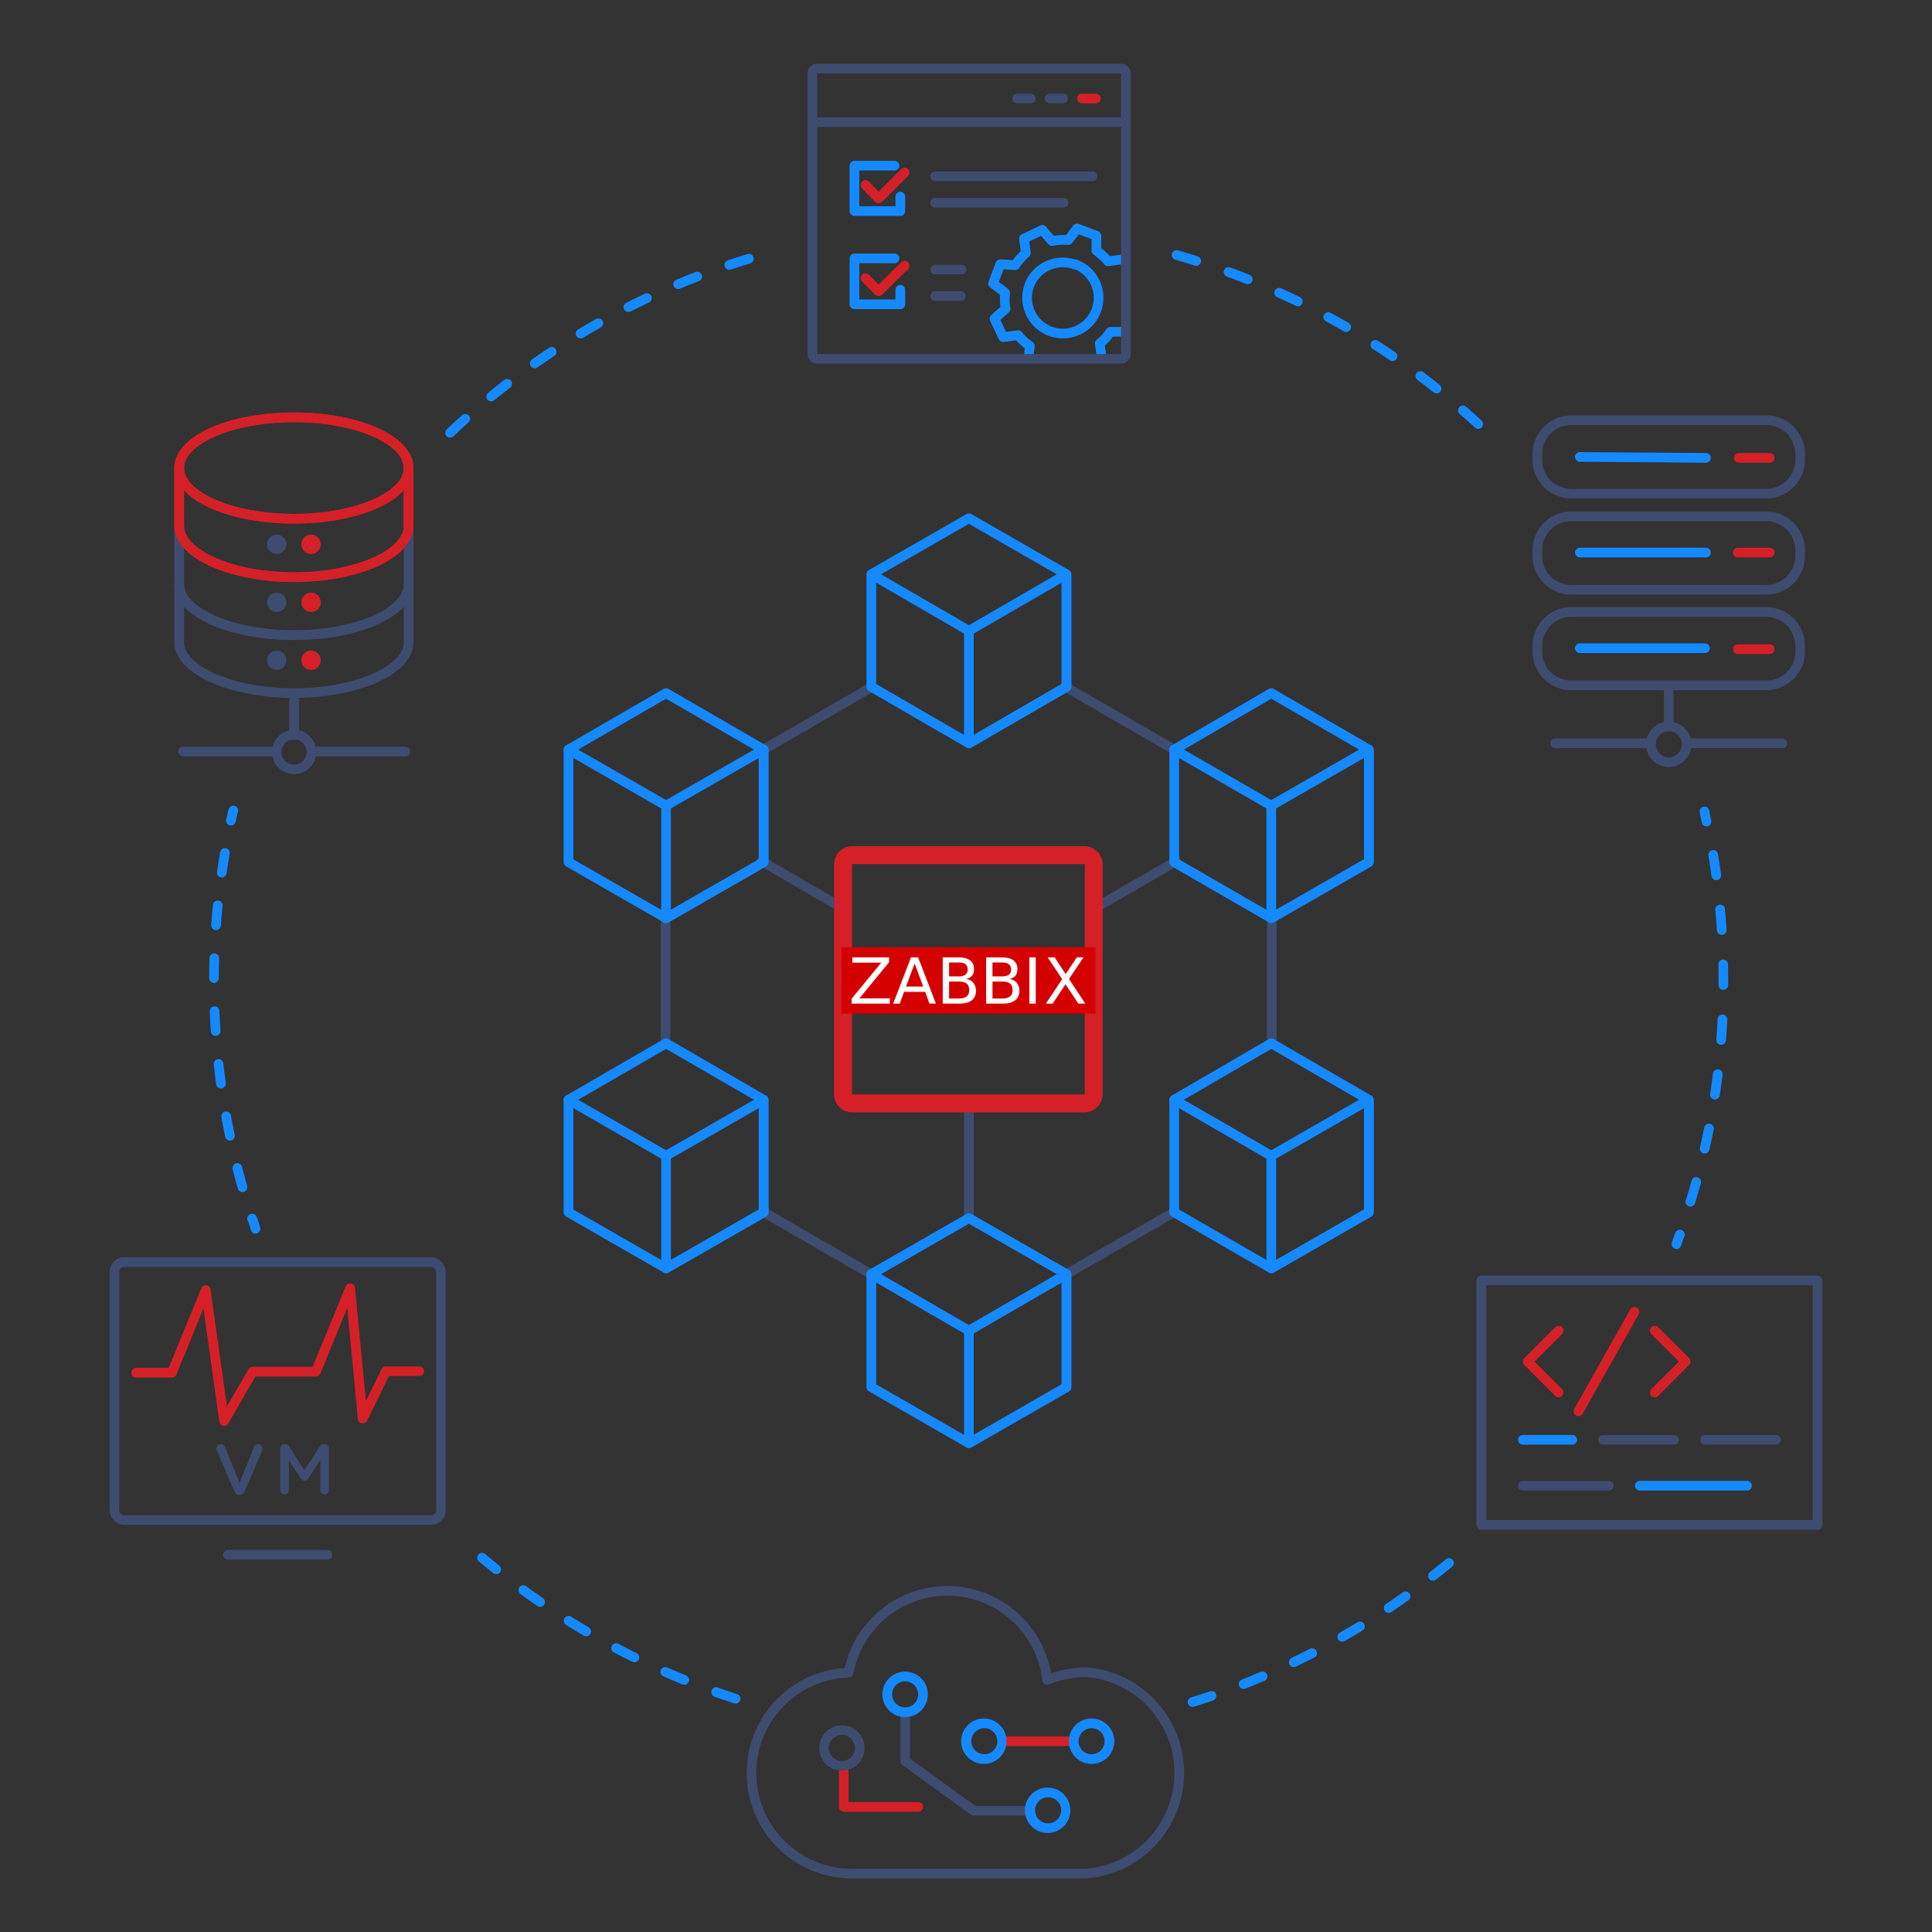 <?xml version="1.0" encoding="UTF-8"?>
<svg xmlns:inkscape="http://www.inkscape.org/namespaces/inkscape" xmlns:sodipodi="http://sodipodi.sourceforge.net/DTD/sodipodi-0.dtd" xmlns:xlink="http://www.w3.org/1999/xlink" xmlns="http://www.w3.org/2000/svg" xmlns:svg="http://www.w3.org/2000/svg" viewBox="0 0 400 400" id="svg1440">
  <rect x="0" y="0" width="400" height="400" fill="#333333" stroke="none"/>
  <defs id="defs1221">
    <style id="style1219">.cls-1,.cls-10,.cls-3,.cls-4,.cls-5,.cls-8,.cls-9{fill:none;}.cls-1,.cls-10,.cls-8,.cls-9{stroke:#158aff;}.cls-1,.cls-10,.cls-3,.cls-4,.cls-8,.cls-9{stroke-linecap:round;stroke-linejoin:round;stroke-width:2px;}.cls-2{fill:#3e4c70;}.cls-3{stroke:#3e4c70;}.cls-4{stroke:#d62027;}.cls-6{fill:#d62027;}.cls-7{fill:#158aff;}.cls-8{stroke-dasharray:4.25 7.08;}.cls-9{stroke-dasharray:4.11 6.85;}.cls-10{stroke-dasharray:4.27 7.12;}</style>
    <clipPath id="SVGID_2_">
      <use xlink:href="#SVGID_1_" style="overflow:visible" id="use5534"></use>
    </clipPath>
    <clipPath id="clipPath6050">
      <use xlink:href="#SVGID_1_" style="overflow:visible" id="use6048"></use>
    </clipPath>
    <clipPath id="clipPath6054">
      <use xlink:href="#SVGID_1_" style="overflow:visible" id="use6052"></use>
    </clipPath>
    <clipPath id="clipPath6058">
      <use xlink:href="#SVGID_1_" style="overflow:visible" id="use6056"></use>
    </clipPath>
    <clipPath id="clipPath6062">
      <use xlink:href="#SVGID_1_" style="overflow:visible" id="use6060"></use>
    </clipPath>
    <clipPath id="clipPath6066">
      <use xlink:href="#SVGID_1_" style="overflow:visible" id="use6064"></use>
    </clipPath>
    <clipPath id="clipPath6070">
      <use xlink:href="#SVGID_1_" style="overflow:visible" id="use6068"></use>
    </clipPath>
    <rect id="SVGID_1_" y="0" width="168" height="44" x="0"></rect>
  </defs>
  <g id="dark-blue">
    <path class="cls-1" d="M232.4,53.7l-3,.4a12.6,12.6,0,0,0-2.4-2.2V48.8l-4-1.5-1.8,2.4a12.7,12.7,0,0,0-3.4.2l-2-2.3L212,49.4l.4,3a10.7,10.7,0,0,0-2.2,2.5l-3.1-.2-1.5,4,2.5,1.9a12.2,12.2,0,0,0,.1,3.3L205.9,66l1.8,3.8,3.1-.4a10,10,0,0,0,2.4,2.2l-.2,2.3m15.1.3-.4-3.1a10,10,0,0,0,2.2-2.4H233m-10.4-14a7.4,7.4,0,0,1,4.4,9.5,7.4,7.4,0,1,1-13.9-5.1A7.4,7.4,0,0,1,222.6,54.8Z" id="path1223"></path>
    <path class="cls-2" d="M232.1,15.2V73.3H169.2V15.2h62.9m0-2H169.2a2,2,0,0,0-2,2V73.3a2,2,0,0,0,2,2h62.9a2,2,0,0,0,2-2V15.2a2,2,0,0,0-2-2Z" id="path1225"></path>
    <line class="cls-3" x1="169" y1="25.3" x2="232.5" y2="25.3" id="line1227"></line>
    <line class="cls-3" x1="210.6" y1="20.4" x2="213.4" y2="20.4" id="line1229"></line>
    <line class="cls-3" x1="217.3" y1="20.4" x2="220.1" y2="20.4" id="line1231"></line>
    <line class="cls-4" x1="224" y1="20.4" x2="226.9" y2="20.4" id="line1233"></line>
    <line class="cls-3" x1="193.6" y1="36.5" x2="226.2" y2="36.5" id="line1235"></line>
    <polyline class="cls-1" points="186.4 40.7 186.4 43.7 176.9 43.7 176.9 34.3 185.2 34.3" id="polyline1237"></polyline>
    <polyline class="cls-4" points="179.2 38.3 181.9 41.1 187.3 35.7" id="polyline1239"></polyline>
    <line class="cls-3" x1="193.6" y1="42" x2="220.2" y2="42" id="line1241"></line>
    <line class="cls-3" x1="193.6" y1="55.8" x2="199.1" y2="55.8" id="line1243"></line>
    <polyline class="cls-1" points="186.4 60 186.4 63 176.9 63 176.9 53.5 185.2 53.5" id="polyline1245"></polyline>
    <polyline class="cls-4" points="179.2 57.6 181.9 60.3 187.3 55" id="polyline1247"></polyline>
    <line class="cls-3" x1="193.6" y1="61.3" x2="198.9" y2="61.3" id="line1249"></line>
    <rect class="cls-3" x="306.7" y="265.1" width="69.6" height="50.61" id="rect1251"></rect>
    <polyline class="cls-4" points="342.6 275.5 349 281.9 342.6 288.3" id="polyline1253"></polyline>
    <polyline class="cls-4" points="322.7 275.5 316.3 281.9 322.7 288.3" id="polyline1255"></polyline>
    <line class="cls-4" x1="338.4" y1="271.6" x2="326.8" y2="292.2" id="line1257"></line>
    <line class="cls-1" x1="325.5" y1="298.1" x2="315.3" y2="298.1" id="line1259"></line>
    <line class="cls-3" x1="346.6" y1="298.1" x2="331.9" y2="298.1" id="line1261"></line>
    <line class="cls-3" x1="367.7" y1="298.1" x2="353" y2="298.1" id="line1263"></line>
    <line class="cls-3" x1="333.1" y1="307.6" x2="315.3" y2="307.6" id="line1265"></line>
    <line class="cls-1" x1="361.7" y1="307.6" x2="339.5" y2="307.6" id="line1267"></line>
    <path class="cls-4" d="M84.6,96.9v12c0,5.8-10.7,10.6-23.7,10.6s-23.8-4.8-23.8-10.6v-12" id="path1269"></path>
    <path class="cls-4" d="M60.9,86.4c13.1,0,23.7,4.7,23.7,10.5S74,107.4,60.9,107.4s-23.8-4.7-23.8-10.5S47.7,86.4,60.9,86.4" id="path1271"></path>
    <path class="cls-5" d="M57.3,110.7a2,2,0,0,1,0,4,2,2,0,0,1,0-4" id="path1273"></path>
    <path class="cls-5" d="M64.4,110.7a2,2,0,1,1-2,2,2,2,0,0,1,2-2" id="path1275"></path>
    <path class="cls-3" d="M84.6,108.9V121c0,5.7-10.7,10.5-23.7,10.5S37.1,126.7,37.1,121V108.9" id="path1277"></path>
    <path class="cls-3" d="M84.6,121v12c0,5.7-10.7,10.5-23.7,10.5S37.1,138.7,37.1,133V121" id="path1279"></path>
    <path class="cls-4" d="M84.6,96.9v12c0,5.8-10.7,10.6-23.7,10.6s-23.8-4.8-23.8-10.6v-12" id="path1281"></path>
    <path class="cls-4" d="M60.9,86.4c13.1,0,23.7,4.7,23.7,10.5S74,107.4,60.9,107.4s-23.8-4.7-23.8-10.5S47.7,86.4,60.9,86.4" id="path1283"></path>
    <path class="cls-2" d="M57.3,110.7a2,2,0,0,1,0,4,2,2,0,0,1,0-4" id="path1285"></path>
    <path class="cls-6" d="M64.4,110.7a2,2,0,1,1-2,2,2,2,0,0,1,2-2" id="path1287"></path>
    <path class="cls-2" d="M57.3,122.7a2,2,0,0,1,0,4,2,2,0,0,1,0-4" id="path1289"></path>
    <path class="cls-6" d="M64.4,122.7a2,2,0,1,1-2,2,2,2,0,0,1,2-2" id="path1291"></path>
    <path class="cls-3" d="M84.6,121c0,5.8-10.6,10.5-23.7,10.5S37.1,126.8,37.1,121" id="path1293"></path>
    <path class="cls-2" d="M57.3,134.7a2,2,0,1,1,0,4,2,2,0,0,1,0-4" id="path1295"></path>
    <path class="cls-6" d="M64.4,134.7a2,2,0,1,1-2,2,2,2,0,0,1,2-2" id="path1297"></path>
    <path class="cls-3" d="M64.9,155.6h19" id="path1299"></path>
    <path class="cls-3" d="M37.9,155.6H57" id="path1301"></path>
    <line class="cls-3" x1="60.9" y1="144.5" x2="60.9" y2="152.2" id="line1303"></line>
    <circle class="cls-3" cx="60.9" cy="155.7" r="3.6" id="circle1305"></circle>
    <path class="cls-2" d="M365.7,127.7a6.1,6.1,0,0,1,6,6v1.2a6,6,0,0,1-6,6H325.3a6,6,0,0,1-6-6v-1.2a6.1,6.1,0,0,1,6-6h40.4m0-2H325.3a8,8,0,0,0-8,8v1.2a8,8,0,0,0,8,8h40.4a8,8,0,0,0,8-8v-1.2a8,8,0,0,0-8-8Z" id="path1307"></path>
    <line class="cls-1" x1="327.1" y1="134.2" x2="353" y2="134.2" id="line1309"></line>
    <line class="cls-4" x1="359.8" y1="134.4" x2="366.4" y2="134.4" id="line1311"></line>
    <path class="cls-2" d="M365.7,107.9a6,6,0,0,1,6,6v1.2a6,6,0,0,1-6,6H325.3a6,6,0,0,1-6-6v-1.2a6,6,0,0,1,6-6h40.4m0-2H325.3a8,8,0,0,0-8,8v1.2a8,8,0,0,0,8,8h40.4a8,8,0,0,0,8-8v-1.2a8,8,0,0,0-8-8Z" id="path1313"></path>
    <line class="cls-1" x1="327.1" y1="114.4" x2="353.2" y2="114.4" id="line1315"></line>
    <line class="cls-4" x1="359.8" y1="114.4" x2="366.4" y2="114.4" id="line1317"></line>
    <path class="cls-2" d="M365.7,88a6,6,0,0,1,6,6v1.2a6,6,0,0,1-6,6H325.3a6,6,0,0,1-6-6V94a6,6,0,0,1,6-6h40.4m0-2H325.3a8,8,0,0,0-8,8v1.2a8,8,0,0,0,8,8h40.4a8,8,0,0,0,8-8V94a8,8,0,0,0-8-8Z" id="path1319"></path>
    <line class="cls-1" x1="327.1" y1="94.6" x2="353.2" y2="94.8" id="line1321"></line>
    <line class="cls-4" x1="360" y1="94.8" x2="366.4" y2="94.8" id="line1323"></line>
    <path class="cls-3" d="M349.5,153.9H369" id="path1325"></path>
    <path class="cls-3" d="M322,153.9h19.8" id="path1327"></path>
    <line class="cls-3" x1="345.5" y1="142.5" x2="345.5" y2="150.1" id="line1329"></line>
    <circle class="cls-3" cx="345.5" cy="154.1" r="3.7" id="circle1331"></circle>
    <line class="cls-3" x1="243.1" y1="155.2" x2="220.6" y2="142.2" id="line1333"></line>
    <line class="cls-3" x1="263.3" y1="216.2" x2="263.3" y2="189.8" id="line1335"></line>
    <line class="cls-3" x1="220.8" y1="263.8" x2="243.2" y2="250.9" id="line1337"></line>
    <line class="cls-3" x1="158" y1="250.9" x2="180.5" y2="263.9" id="line1339"></line>
    <line class="cls-3" x1="137.8" y1="189.7" x2="137.8" y2="216.3" id="line1341"></line>
    <line class="cls-3" x1="180.2" y1="142.4" x2="157.9" y2="155.3" id="line1343"></line>
    <line class="cls-3" x1="173.7" y1="187.6" x2="157.7" y2="178.3" id="line1345"></line>
    <line class="cls-3" x1="200.6" y1="252.1" x2="200.6" y2="228.6" id="line1347"></line>
    <line class="cls-3" x1="227.4" y1="187.6" x2="243.5" y2="178.3" id="line1349"></line>
    <polygon class="cls-1" points="158.1 251 158.1 227.7 137.9 216 117.7 227.7 117.7 251 137.9 262.6 158.1 251" id="polygon1351"></polygon>
    <line class="cls-1" x1="137.9" y1="239.3" x2="117.7" y2="227.7" id="line1353"></line>
    <polygon class="cls-1" points="137.9 262.6 137.9 239.3 158.1 227.7 158.1 251 137.9 262.6" id="polygon1355"></polygon>
    <polygon class="cls-1" points="158.1 178.5 158.1 155.2 137.9 143.5 117.7 155.2 117.7 178.5 137.9 190.1 158.1 178.5" id="polygon1357"></polygon>
    <line class="cls-1" x1="137.9" y1="166.8" x2="117.7" y2="155.2" id="line1359"></line>
    <polygon class="cls-1" points="137.9 190.1 137.9 166.8 158.1 155.2 158.1 178.5 137.9 190.1" id="polygon1361"></polygon>
    <polygon class="cls-1" points="283.4 251 283.4 227.7 263.2 216 243.1 227.7 243.1 251 263.2 262.6 283.4 251" id="polygon1363"></polygon>
    <line class="cls-1" x1="263.2" y1="239.3" x2="243.1" y2="227.7" id="line1365"></line>
    <polygon class="cls-1" points="263.2 262.6 263.2 239.3 283.4 227.7 283.4 251 263.2 262.6" id="polygon1367"></polygon>
    <polygon class="cls-1" points="283.4 178.5 283.4 155.2 263.2 143.5 243.1 155.2 243.1 178.5 263.2 190.1 283.4 178.5" id="polygon1369"></polygon>
    <line class="cls-1" x1="263.2" y1="166.8" x2="243.1" y2="155.2" id="line1371"></line>
    <polygon class="cls-1" points="263.2 190.1 263.2 166.8 283.4 155.2 283.4 178.5 263.2 190.1" id="polygon1373"></polygon>
    <polygon class="cls-1" points="220.8 287.2 220.8 263.8 200.6 252.2 180.4 263.8 180.4 287.2 200.6 298.8 220.8 287.2" id="polygon1375"></polygon>
    <line class="cls-1" x1="200.6" y1="275.5" x2="180.4" y2="263.8" id="line1377"></line>
    <polygon class="cls-1" points="200.6 298.8 200.6 275.5 220.8 263.8 220.8 287.2 200.6 298.8" id="polygon1379"></polygon>
    <polygon class="cls-1" points="220.8 142.2 220.8 118.9 200.6 107.3 180.4 118.9 180.4 142.2 200.6 153.9 220.8 142.2" id="polygon1381"></polygon>
    <line class="cls-1" x1="200.6" y1="130.6" x2="180.4" y2="118.9" id="line1383"></line>
    <polygon class="cls-1" points="200.6 153.9 200.6 130.6 220.8 118.9 220.8 142.2 200.6 153.9" id="polygon1385"></polygon>
    <path class="cls-3" d="M224.7,346.2a23.7,23.7,0,0,0-7.9,1.6,20.8,20.8,0,0,0-41.1-1.5,20.8,20.8,0,0,0,1.4,41.6h47.6a20.9,20.9,0,0,0,0-41.7Z" id="path1387"></path>
    <line class="cls-4" x1="208.4" y1="360.5" x2="221.3" y2="360.5" id="line1389"></line>
    <polyline class="cls-3" points="187.4 355.5 187.4 364.6 201.6 374.9 212.3 374.9" id="polyline1391"></polyline>
    <path class="cls-7" d="M226,357.8a2.7,2.7,0,1,1-2.7,2.7,2.7,2.7,0,0,1,2.7-2.7m0-2a4.7,4.7,0,1,0,4.7,4.7,4.7,4.7,0,0,0-4.7-4.7Z" id="path1393"></path>
    <path class="cls-7" d="M203.8,357.8a2.7,2.7,0,1,1-2.7,2.7,2.7,2.7,0,0,1,2.7-2.7m0-2a4.7,4.7,0,1,0,4.6,4.7,4.7,4.7,0,0,0-4.6-4.7Z" id="path1395"></path>
    <path class="cls-7" d="M187.4,348.1a2.7,2.7,0,1,1,0,5.4,2.7,2.7,0,0,1,0-5.4m0-2a4.7,4.7,0,1,0,4.7,4.7,4.7,4.7,0,0,0-4.7-4.7Z" id="path1397"></path>
    <polyline class="cls-4" points="190.1 374.1 174.7 374.1 174.7 366.6" id="polyline1399"></polyline>
    <path class="cls-2" d="M174.3,359.2a2.7,2.7,0,1,1-2.7,2.7,2.7,2.7,0,0,1,2.7-2.7m0-2a4.7,4.7,0,1,0,4.7,4.7,4.7,4.7,0,0,0-4.7-4.7Z" id="path1401"></path>
    <path class="cls-7" d="M217,372.1a2.7,2.7,0,1,1-2.7,2.7,2.7,2.7,0,0,1,2.7-2.7m0-2a4.7,4.7,0,1,0,4.6,4.7,4.7,4.7,0,0,0-4.6-4.7Z" id="path1403"></path>
    <polyline class="cls-4" points="28.2 284.2 35.6 284.2 42.6 267.1 46.4 294.2 52.3 284 65.4 284 72.5 266.7 75.1 293.7 79.9 283.9 86.8 283.9" id="polyline1405"></polyline>
    <rect class="cls-3" x="23.7" y="261.3" width="67.6" height="53.42" rx="2" id="rect1407"></rect>
    <line class="cls-3" x1="47.2" y1="321.9" x2="67.8" y2="321.9" id="line1409"></line>
    <path class="cls-2" d="M48.5,308.7l-3.6-8.4a.6.6,0,0,1-.1-.4.9.9,0,0,1,.9-.9.9.9,0,0,1,.9.7l3,7.3,3-7.4a.9.9,0,0,1,.9-.6.8.8,0,0,1,.8.9v.4l-3.6,8.4a1.2,1.2,0,0,1-1.1.8h-.1A1.1,1.1,0,0,1,48.5,308.7Z" id="path1411"></path>
    <path class="cls-2" d="M58,299.9a.9.9,0,0,1,.9-.9h.2a.8.8,0,0,1,.8.5l3.1,4.9,3.2-4.9a.8.8,0,0,1,.8-.5h.2a.9.9,0,0,1,.9.9v8.6a.9.9,0,0,1-1.8,0v-6.1l-2.5,3.7a1,1,0,0,1-.8.5c-.3,0-.5-.2-.7-.5l-2.5-3.7v6.1a.9.9,0,1,1-1.8,0Z" id="path1413"></path>
    <path class="cls-8" d="M93.2,89.6a156,156,0,0,1,66.6-37.4" id="path1415"></path>
    <path class="cls-1" d="M52.9,254.4a17.2,17.2,0,0,0-.7-2.1" id="path1417"></path>
    <path class="cls-9" d="M50.2,245.8a158.4,158.4,0,0,1-5.9-42.7,155.5,155.5,0,0,1,2.9-29.9" id="path1419"></path>
    <path class="cls-1" d="M47.8,169.9c.2-.7.3-1.4.5-2.1" id="path1421"></path>
    <path class="cls-8" d="M152.3,351.7a156.5,156.5,0,0,1-52.5-29.2" id="path1423"></path>
    <path class="cls-8" d="M300,323.6a156.5,156.5,0,0,1-53.1,28.8" id="path1425"></path>
    <path class="cls-1" d="M352.9,168c.1.7.3,1.4.4,2.1" id="path1427"></path>
    <path class="cls-10" d="M354.7,177a160.3,160.3,0,0,1,2.1,26.1,153.5,153.5,0,0,1-7.9,49.1" id="path1429"></path>
    <path class="cls-1" d="M347.8,255.6a15.9,15.9,0,0,0-.7,2" id="path1431"></path>
    <path class="cls-8" d="M243.6,52.8a156.2,156.2,0,0,1,64.5,36.9" id="path1433"></path>
    <path class="cls-6" d="M224.6,178.9v47.7H176.4V178.9h48.2m0-3.7H176.4a3.7,3.7,0,0,0-3.7,3.7v47.7a3.7,3.7,0,0,0,3.7,3.7h48.2a3.8,3.8,0,0,0,3.7-3.7V178.9a3.8,3.8,0,0,0-3.7-3.7Z" id="path1435"></path>
    <g id="g5553" transform="matrix(0.313,0,0,0.313,174.215,196.116)">
      <g id="g5551">
        <defs id="defs5532">
          <rect id="rect6892" y="0" width="168" height="44" x="0"></rect>
        </defs>
        <clipPath id="clipPath6078">
          <use xlink:href="#SVGID_1_" style="overflow:visible" id="use6076"></use>
        </clipPath>
        <rect x="0" y="0" class="st0" width="168" height="44" clip-path="url(#SVGID_2_)" id="rect5537" style="fill:#d40000"></rect>
        <polygon class="st1" points="7.2,6.7 31.5,6.7 31.5,9.9 11.9,33.8 32,33.8 32,37.3 6.7,37.3 6.7,34.1 26.3,10.2 7.2,10.2 " clip-path="url(#SVGID_2_)" id="polygon5539" style="fill:#ffffff"></polygon>
        <path class="st1" d="M 48.4,10.8 42.7,26 H 54.1 Z M 46,6.7 h 4.7 l 11.8,30.6 h -4.3 l -2.8,-7.8 h -14 l -2.8,7.8 h -4.4 z" clip-path="url(#SVGID_2_)" id="path5541" style="fill:#ffffff"></path>
        <path class="st1" d="m 71.2,22.7 v 11.2 h 6.7 c 2.3,0 3.9,-0.5 5,-1.4 1.1,-0.9 1.6,-2.3 1.6,-4.2 0,-1.9 -0.5,-3.3 -1.6,-4.2 -1.1,-0.9 -2.8,-1.4 -5,-1.4 z m 0,-12.6 v 9.2 h 6.2 c 2,0 3.6,-0.4 4.6,-1.1 1,-0.8 1.5,-1.9 1.5,-3.5 C 83.5,13.2 83,12 82,11.2 81,10.4 79.5,10.1 77.4,10.1 Z M 67,6.7 h 10.7 c 3.2,0 5.6,0.7 7.4,2 1.7,1.3 2.6,3.2 2.6,5.6 0,1.9 -0.4,3.4 -1.3,4.5 -0.9,1.1 -2.2,1.8 -3.9,2.1 2.1,0.4 3.7,1.3 4.8,2.7 1.1,1.4 1.7,3.1 1.7,5.2 0,2.7 -0.9,4.8 -2.8,6.3 -1.9,1.5 -4.5,2.2 -8,2.2 H 67 Z" clip-path="url(#SVGID_2_)" id="path5543" style="fill:#ffffff"></path>
        <path class="st1" d="m 99.9,22.7 v 11.2 h 6.7 c 2.2,0 3.9,-0.5 5,-1.4 1.1,-0.9 1.6,-2.3 1.6,-4.2 0,-1.9 -0.5,-3.3 -1.6,-4.2 -1.1,-0.9 -2.8,-1.4 -5,-1.4 z m 0,-12.6 v 9.2 h 6.2 c 2,0 3.6,-0.4 4.6,-1.1 1,-0.8 1.5,-1.9 1.5,-3.5 0,-1.5 -0.5,-2.7 -1.5,-3.5 -1,-0.8 -2.5,-1.1 -4.6,-1.1 z M 95.7,6.7 h 10.7 c 3.2,0 5.6,0.7 7.4,2 1.7,1.3 2.6,3.2 2.6,5.6 0,1.9 -0.4,3.4 -1.3,4.5 -0.9,1.1 -2.2,1.8 -3.9,2.1 2.1,0.4 3.7,1.3 4.8,2.7 1.1,1.4 1.7,3.1 1.7,5.2 0,2.7 -0.9,4.8 -2.8,6.3 -1.9,1.5 -4.5,2.2 -8,2.2 H 95.7 Z" clip-path="url(#SVGID_2_)" id="path5545" style="fill:#ffffff"></path>
        <polygon class="st1" points="148.2,24.5 139.7,37.3 135.2,37.3 146,21.1 136.4,6.7 141,6.7 148.3,17.7 155.7,6.7 160.1,6.7 150.5,21 161.3,37.3 156.7,37.3 " clip-path="url(#SVGID_2_)" id="polygon5547" style="fill:#ffffff"></polygon>
        <rect x="124.3" y="6.7" class="st1" width="4.2" height="30.6" clip-path="url(#SVGID_2_)" id="rect5549" style="fill:#ffffff"></rect>
      </g>
    </g>
  </g>
</svg>
